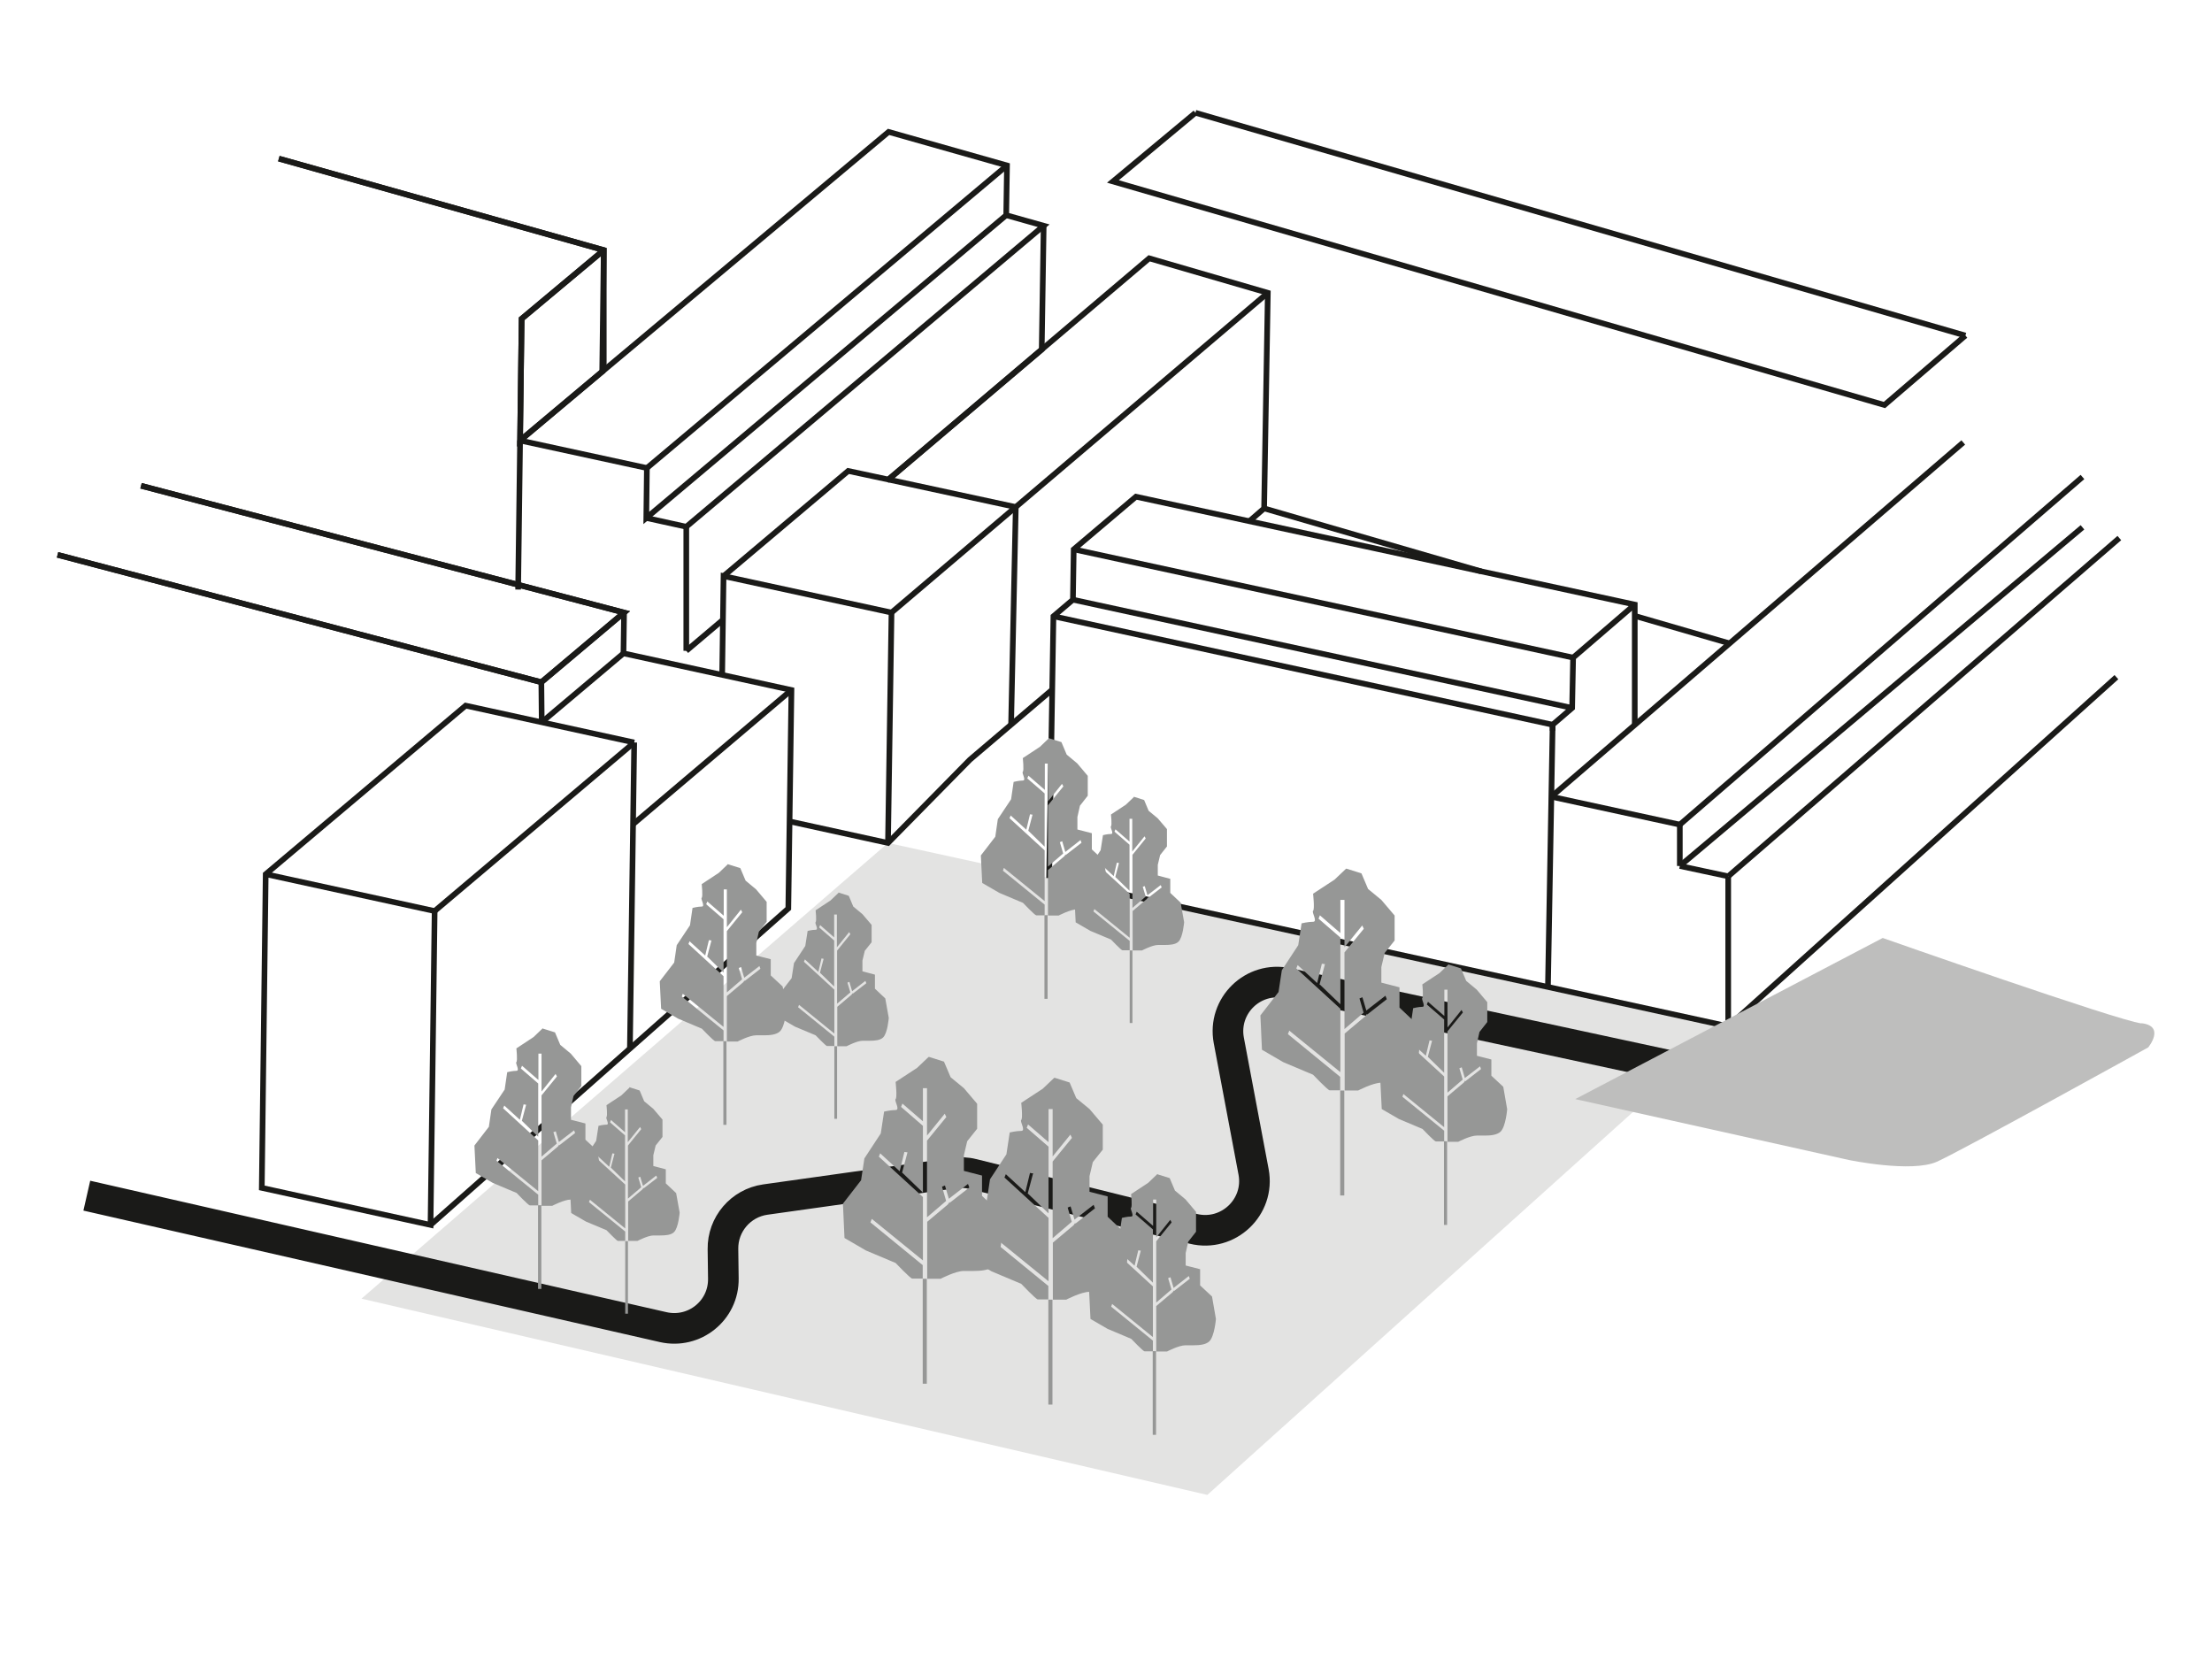 <?xml version="1.0" encoding="UTF-8"?><svg id="Ebene_1" xmlns="http://www.w3.org/2000/svg" width="40mm" height="30mm" viewBox="0 0 113.39 85.04"><defs><style>.cls-1{fill:#e3e3e2;}.cls-2{stroke-width:.29px;}.cls-2,.cls-3{fill:none;stroke:#1a1a18;stroke-miterlimit:10;}.cls-3{stroke-width:1.57px;}.cls-4{fill:#969796;}.cls-5{fill:#bebebd;}</style></defs><polygon class="cls-1" points="18.53 66.57 45.52 43.21 88.59 52.61 61.89 76.63 18.53 66.57"/><line class="cls-2" x1="83.8" y1="31.57" x2="88.66" y2="32.98"/><polyline class="cls-2" points="37.09 29.53 43.48 24.14 45.54 24.58 58.91 13.24 64.99 15.01 64.8 26.06 64.04 26.72"/><polyline class="cls-2" points="53.94 35.35 49.72 38.94 45.52 43.21 40.54 42.12"/><line class="cls-2" x1="64.8" y1="26.06" x2="75.93" y2="29.29"/><line class="cls-2" x1="88.59" y1="52.61" x2="108.49" y2="34.71"/><line class="cls-2" x1="53.78" y1="45.01" x2="88.59" y2="52.61"/><line class="cls-2" x1="88.59" y1="44.92" x2="88.59" y2="52.61"/><line class="cls-2" x1="86.11" y1="44.39" x2="88.59" y2="44.92"/><line class="cls-2" x1="108.64" y1="27.58" x2="88.59" y2="44.92"/><line class="cls-2" x1="106.75" y1="27.03" x2="86.11" y2="44.39"/><line class="cls-2" x1="86.11" y1="42.27" x2="86.11" y2="44.39"/><line class="cls-2" x1="79.59" y1="37.15" x2="79.35" y2="50.59"/><line class="cls-2" x1="100.64" y1="22.68" x2="79.52" y2="40.84"/><line class="cls-2" x1="86.11" y1="42.27" x2="79.53" y2="40.84"/><line class="cls-2" x1="86.11" y1="42.27" x2="106.75" y2="24.45"/><line class="cls-2" x1="79.59" y1="37.15" x2="54" y2="31.59"/><line class="cls-2" x1="55" y1="30.74" x2="80.59" y2="36.29"/><line class="cls-2" x1="80.64" y1="33.71" x2="55.05" y2="28.16"/><polyline class="cls-2" points="79.59 37.46 79.59 37.15 80.59 36.29 80.64 33.71 83.8 30.99"/><polyline class="cls-2" points="53.78 45.01 54 31.59 55 30.74 55.04 28.16 58.23 25.46 83.8 30.99 83.8 37.16"/><polyline class="cls-2" points="45.54 24.58 52.07 25.99 51.83 37.15"/><line class="cls-2" x1="45.7" y1="31.4" x2="64.99" y2="15.01"/><line class="cls-2" x1="37.06" y1="31.77" x2="35.18" y2="33.36"/><polyline class="cls-2" points="45.52 43.21 45.7 31.4 37.09 29.53 37.02 34.53"/><polyline class="cls-2" points="100.75 17.2 96.6 20.76 57.05 9.3 61.28 5.78"/><line class="cls-2" x1="61.28" y1="5.78" x2="100.75" y2="17.2"/><polyline class="cls-2" points="14.29 8.13 30.95 12.82 30.95 18.98"/><line class="cls-2" x1="35.18" y1="27" x2="35.18" y2="33.36"/><polyline class="cls-2" points="53.5 11.57 53.4 17.92 45.54 24.58"/><polyline class="cls-2" points="33.13 26.55 35.18 27 53.5 11.57 51.58 11.03"/><line class="cls-2" x1="51.62" y1="8.48" x2="33.16" y2="23.99"/><polyline class="cls-2" points="26.66 22.58 33.16 23.99 33.13 26.55 51.58 11.03 51.62 8.48 45.55 6.76 30.87 19.05"/><line class="cls-2" x1="26.66" y1="22.58" x2="26.56" y2="30.22"/><polyline class="cls-2" points="30.95 18.98 26.66 22.58 26.74 16.34 30.95 12.82"/><polyline class="cls-2" points="2.95 28.44 27.75 34.97 31.99 31.4 7.23 24.9"/><polyline class="cls-2" points="14.3 8.13 30.95 12.82 30.87 19.05 26.66 22.58 26.74 16.34 30.95 12.82"/><line class="cls-2" x1="22.28" y1="46.7" x2="32.51" y2="38.06"/><polyline class="cls-2" points="32.51 38.06 23.87 36.17 13.62 44.81 13.42 60.89 22.07 62.79 22.28 46.7 13.62 44.81"/><line class="cls-2" x1="27.75" y1="34.97" x2="27.77" y2="37.02"/><line class="cls-2" x1="27.77" y1="37.02" x2="31.96" y2="33.49"/><line class="cls-2" x1="32.45" y1="42.25" x2="40.57" y2="35.37"/><line class="cls-2" x1="32.51" y1="38.06" x2="32.29" y2="53.75"/><polyline class="cls-2" points="31.99 31.4 31.96 33.49 40.57 35.37 40.41 46.57 22.07 62.79"/><polyline class="cls-2" points="2.95 28.44 27.75 34.97 31.99 31.4 7.23 24.9"/><path class="cls-3" d="M4.45,61.29l29.55,6.74c1.6.36,3.11-.86,3.08-2.5l-.02-1.5c-.02-1.27.91-2.36,2.17-2.54l9.68-1.36c.32-.04.65-.03.96.05l11.3,2.81c1.78.44,3.43-1.11,3.09-2.92l-1.27-6.74c-.33-1.77,1.24-3.31,3.01-2.93l29.67,6.39"/><path class="cls-5" d="M109.78,52.45c1.24.15.34,1.24.34,1.24,0,0-9.52,5.27-10.83,5.86-1.3.58-4.52-.09-4.52-.09l-14.02-3.12,15.76-8.26s12.03,4.23,13.26,4.38"/><path class="cls-4" d="M42.98,45.77l-.41.39-.76.5s.06.55,0,.61c-.06.06.18.39,0,.39s-.41.06-.41.06l-.12.77-.29.44-.29.44-.12.77-.64.83.06,1.22.76.44,1.05.44s.53.55.58.55h.38v-.48l-1.86-1.51.05-.12,1.81,1.47v-2.25l-1.56-1.43.05-.12.69.64.16-.69.11.02-.19.72h.01s.72.7.72.7v-2.36l-.77-.67.05-.12.72.63v-1.17h.14v1.68l.63-.78.06.11-.68.84v2.72l.68-.58-.15-.5.1-.04.14.48.68-.53.05.12-.7.54v-.04s-.06.09-.06.09h0s-.73.62-.73.62v2.02h.48s.53-.28.82-.28c.1,0,.22,0,.35,0,.26,0,.55-.02.7-.17.23-.22.29-1,.29-1l-.18-1-.53-.5v-.72l-.64-.17v-.55l.12-.5.35-.44v-.89l-.47-.55-.47-.39-.23-.55-.53-.17Z"/><rect class="cls-4" x="42.77" y="53.63" width=".14" height="3.72"/><path class="cls-4" d="M32.26,55.76l-.41.39-.76.5s.06.55,0,.61c-.06.06.18.39,0,.39s-.41.06-.41.06l-.12.77-.29.44-.29.44-.12.77-.64.83.06,1.22.76.44,1.05.44s.53.55.58.55h.38v-.48l-1.86-1.51.05-.12,1.81,1.47v-2.25l-1.56-1.43.05-.12.69.64.16-.69.11.02-.19.72h.01s.72.7.72.7v-2.36l-.77-.67.05-.12.72.63v-1.17h.14v1.68l.63-.78.06.11-.68.84v2.72l.68-.58-.15-.5.1-.04.14.47.68-.53.05.12-.7.54v-.04s-.06.09-.06.09h0s-.73.62-.73.62v2.02h.48s.53-.28.82-.28c.1,0,.22,0,.35,0,.26,0,.55-.02.7-.17.23-.22.29-1,.29-1l-.18-1-.53-.5v-.72l-.64-.17v-.55l.12-.5.35-.44v-.89l-.47-.55-.47-.39-.23-.55-.53-.17Z"/><rect class="cls-4" x="32.05" y="63.62" width=".14" height="3.72"/><path class="cls-4" d="M58.12,40.86l-.41.39-.76.5s.06.55,0,.61c-.06.06.18.39,0,.39s-.41.06-.41.06l-.12.77-.29.44-.29.44-.12.77-.64.83.06,1.22.76.44,1.05.44s.53.55.58.55h.38v-.48l-1.86-1.51.05-.12,1.81,1.47v-2.25l-1.56-1.43.05-.12.69.64.16-.69.11.02-.19.72h.01s.72.7.72.7v-2.36l-.77-.67.05-.12.72.63v-1.17h.14v1.68l.63-.78.06.11-.68.84v2.72l.68-.58-.15-.5.1-.04.14.47.68-.52.05.12-.7.54v-.04s-.06.09-.06.09h0s-.73.62-.73.62v2.02h.48s.53-.28.82-.28c.1,0,.22,0,.35,0,.26,0,.55-.02.7-.17.23-.22.29-1,.29-1l-.18-1-.53-.5v-.72l-.64-.17v-.55l.12-.5.35-.44v-.89l-.47-.55-.47-.39-.23-.55-.53-.17Z"/><rect class="cls-4" x="57.91" y="48.72" width=".14" height="3.72"/><path class="cls-4" d="M27.82,52.71l-.47.45-.88.58s.07.64,0,.7c-.07.06.2.45,0,.45s-.47.07-.47.07l-.13.89-.34.51-.34.51-.13.89-.74.96.07,1.41.88.51,1.21.51s.61.64.68.64h.43v-.55l-2.14-1.74.05-.14,2.09,1.7v-2.6l-1.8-1.65.06-.14.8.73.19-.79.13.02-.22.83h.01s.83.81.83.81v-2.73l-.89-.77.06-.14.84.73v-1.35h.16v1.94l.72-.9.07.13-.79.97v3.14l.78-.67-.17-.58.12-.05.16.55.78-.6.05.14-.81.63v-.04s-.07.1-.07.1h0s-.84.71-.84.71v2.33h.55s.61-.32.95-.32c.11,0,.26,0,.41,0,.3,0,.63-.03.81-.2.27-.26.34-1.15.34-1.15l-.2-1.15-.61-.57v-.83l-.74-.19v-.64l.13-.58.4-.51v-1.02l-.54-.64-.54-.45-.27-.64-.61-.19Z"/><rect class="cls-4" x="27.58" y="61.78" width=".17" height="4.29"/><path class="cls-4" d="M37.32,44.29l-.47.45-.88.58s.07.64,0,.7c-.07.06.2.45,0,.45s-.47.07-.47.07l-.13.89-.34.51-.34.51-.13.89-.74.96.07,1.41.88.51,1.21.51s.61.64.68.64h.43v-.55l-2.14-1.74.05-.14,2.09,1.7v-2.6l-1.8-1.65.06-.14.8.73.19-.79.13.02-.22.83h.01s.83.81.83.81v-2.73l-.89-.77.06-.14.84.73v-1.35h.16v1.94l.72-.9.07.13-.79.97v3.14l.78-.67-.17-.58.12-.05.16.55.78-.6.05.14-.81.63v-.04s-.07.1-.07.1h0s-.84.71-.84.71v2.33h.55s.61-.32.95-.32c.11,0,.26,0,.41,0,.3,0,.63-.03.81-.2.27-.26.34-1.15.34-1.15l-.2-1.15-.61-.57v-.83l-.74-.19v-.64l.13-.58.4-.51v-1.02l-.54-.64-.54-.45-.27-.64-.61-.19Z"/><rect class="cls-4" x="37.08" y="53.37" width=".16" height="4.29"/><path class="cls-4" d="M53.78,37.83l-.47.45-.88.58s.07.64,0,.7c-.07.06.2.45,0,.45s-.47.07-.47.07l-.13.89-.34.51-.34.51-.13.9-.74.96.07,1.41.88.51,1.21.51s.61.64.68.64h.43v-.55l-2.14-1.74.05-.14,2.09,1.7v-2.6l-1.8-1.65.06-.14.8.73.19-.79.13.02-.22.83h.01s.83.81.83.81v-2.73l-.89-.77.06-.14.84.73v-1.35h.16v1.94l.72-.9.07.13-.79.97v3.14l.78-.67-.17-.58.12-.05.16.55.78-.61.05.14-.81.63v-.04s-.07.1-.07.1h0s-.84.71-.84.71v2.33h.55s.61-.32.95-.32c.11,0,.26,0,.41,0,.3,0,.63-.03.81-.2.27-.26.34-1.15.34-1.15l-.2-1.15-.61-.57v-.83l-.74-.19v-.64l.13-.58.4-.51v-1.02l-.54-.64-.54-.45-.27-.64-.61-.19Z"/><rect class="cls-4" x="53.54" y="46.91" width=".16" height="4.29"/><path class="cls-4" d="M74.26,49.43l-.47.45-.88.58s.07.64,0,.7c-.07.06.2.45,0,.45s-.47.07-.47.07l-.13.89-.34.51-.34.51-.13.89-.74.96.07,1.41.88.51,1.21.51s.61.64.68.64h.43v-.55l-2.14-1.74.05-.14,2.09,1.7v-2.6l-1.8-1.65.06-.14.8.73.19-.79.13.02-.22.83h.01s.83.81.83.81v-2.73l-.89-.77.06-.14.84.73v-1.35h.16v1.94l.72-.9.07.13-.79.97v3.14l.78-.67-.17-.58.12-.05.16.55.78-.6.05.14-.81.63v-.04s-.07.1-.07.1h0s-.84.71-.84.71v2.33h.55s.61-.32.95-.32c.11,0,.26,0,.41,0,.3,0,.63-.03.81-.2.27-.26.34-1.15.34-1.15l-.2-1.15-.61-.57v-.83l-.74-.19v-.64l.13-.58.4-.51v-1.02l-.54-.64-.54-.45-.27-.64-.61-.19Z"/><rect class="cls-4" x="74.02" y="58.5" width=".16" height="4.29"/><path class="cls-4" d="M59.33,60.18l-.47.45-.88.58s.07.64,0,.7c-.07.06.2.45,0,.45s-.47.07-.47.07l-.13.89-.34.51-.34.51-.13.9-.74.96.07,1.41.88.51,1.21.51s.61.64.68.64h.43v-.55l-2.14-1.74.05-.14,2.09,1.7v-2.6l-1.8-1.65.06-.14.8.73.19-.79.13.02-.22.83h.01s.83.81.83.81v-2.73l-.89-.77.06-.14.84.73v-1.35h.16v1.94l.72-.9.07.13-.79.97v3.14l.78-.67-.17-.58.12-.05.16.55.78-.61.05.14-.81.63v-.04s-.07.1-.07.1h0s-.84.71-.84.71v2.33h.55s.61-.32.95-.32c.11,0,.26,0,.41,0,.3,0,.63-.03.81-.2.27-.26.34-1.15.34-1.15l-.2-1.15-.61-.57v-.83l-.74-.19v-.64l.13-.58.4-.51v-1.02l-.54-.64-.54-.45-.27-.64-.61-.19Z"/><rect class="cls-4" x="59.09" y="69.26" width=".17" height="4.29"/><path class="cls-4" d="M69,44.53l-.59.56-1.1.72s.09.8,0,.88c-.08.08.25.56,0,.56s-.59.08-.59.08l-.17,1.12-.42.64-.42.64-.17,1.12-.93,1.2.08,1.76,1.1.64,1.52.64s.76.8.85.8h.54v-.69l-2.68-2.19.07-.18,2.62,2.13v-3.25l-2.26-2.07.07-.17,1,.92.24-.99.16.02-.28,1.05h.02s1.05,1.01,1.05,1.01v-3.42l-1.12-.97.07-.17,1.05.91v-1.7h.21v2.43l.91-1.12.08.17-.99,1.21v3.93l.98-.84-.21-.73.15-.06.2.68.98-.76.07.18-1.01.79v-.05s-.09.13-.09.13h0s-1.06.89-1.06.89v2.92h.69s.76-.4,1.19-.4c.14,0,.32,0,.51,0,.38,0,.79-.04,1.01-.25.34-.32.42-1.44.42-1.44l-.25-1.44-.76-.72v-1.04l-.93-.24v-.8l.17-.72.51-.64v-1.28l-.68-.8-.68-.56-.34-.8-.76-.24Z"/><rect class="cls-4" x="68.7" y="55.9" width=".21" height="5.38"/><path class="cls-4" d="M47.6,54.18l-.59.56-1.1.72s.09.8,0,.88c-.08.08.25.56,0,.56s-.59.08-.59.08l-.17,1.12-.42.64-.42.64-.17,1.12-.93,1.2.08,1.76,1.1.64,1.52.64s.76.8.85.8h.54v-.69l-2.68-2.19.07-.18,2.62,2.13v-3.25l-2.26-2.07.07-.17,1,.92.24-.99.16.02-.28,1.05h.02s1.05,1.01,1.05,1.01v-3.42l-1.12-.97.07-.17,1.05.91v-1.7h.21v2.43l.91-1.12.08.17-.99,1.21v3.93l.98-.84-.21-.73.15-.06.2.68.98-.76.07.18-1.01.79v-.05s-.09.13-.09.13h0s-1.06.89-1.06.89v2.92h.69s.76-.4,1.19-.4c.14,0,.32,0,.51,0,.38,0,.79-.04,1.01-.25.34-.32.42-1.44.42-1.44l-.25-1.44-.76-.72v-1.04l-.93-.24v-.8l.17-.72.51-.64v-1.28l-.68-.8-.68-.56-.34-.8-.76-.24Z"/><rect class="cls-4" x="47.3" y="65.55" width=".21" height="5.38"/><path class="cls-4" d="M54.04,55.25l-.59.56-1.1.72s.09.8,0,.88c-.08.08.25.56,0,.56s-.59.08-.59.08l-.17,1.12-.42.64-.42.64-.17,1.12-.93,1.2.08,1.76,1.1.64,1.52.64s.76.8.85.8h.54v-.69l-2.68-2.19.07-.18,2.62,2.13v-3.25l-2.26-2.07.07-.17,1,.92.24-.99.16.02-.28,1.05h.02s1.05,1.01,1.05,1.01v-3.42l-1.12-.97.07-.17,1.05.91v-1.7h.21v2.43l.91-1.12.08.17-.99,1.21v3.93l.98-.84-.21-.73.15-.06.2.68.98-.76.07.18-1.01.79v-.05s-.09.13-.09.13h0s-1.06.89-1.06.89v2.92h.69s.76-.4,1.19-.4c.14,0,.32,0,.51,0,.38,0,.79-.04,1.01-.25.34-.32.42-1.44.42-1.44l-.25-1.44-.76-.72v-1.04l-.93-.24v-.8l.17-.72.51-.64v-1.28l-.68-.8-.68-.56-.34-.8-.76-.24Z"/><rect class="cls-4" x="53.74" y="66.62" width=".21" height="5.38"/></svg>